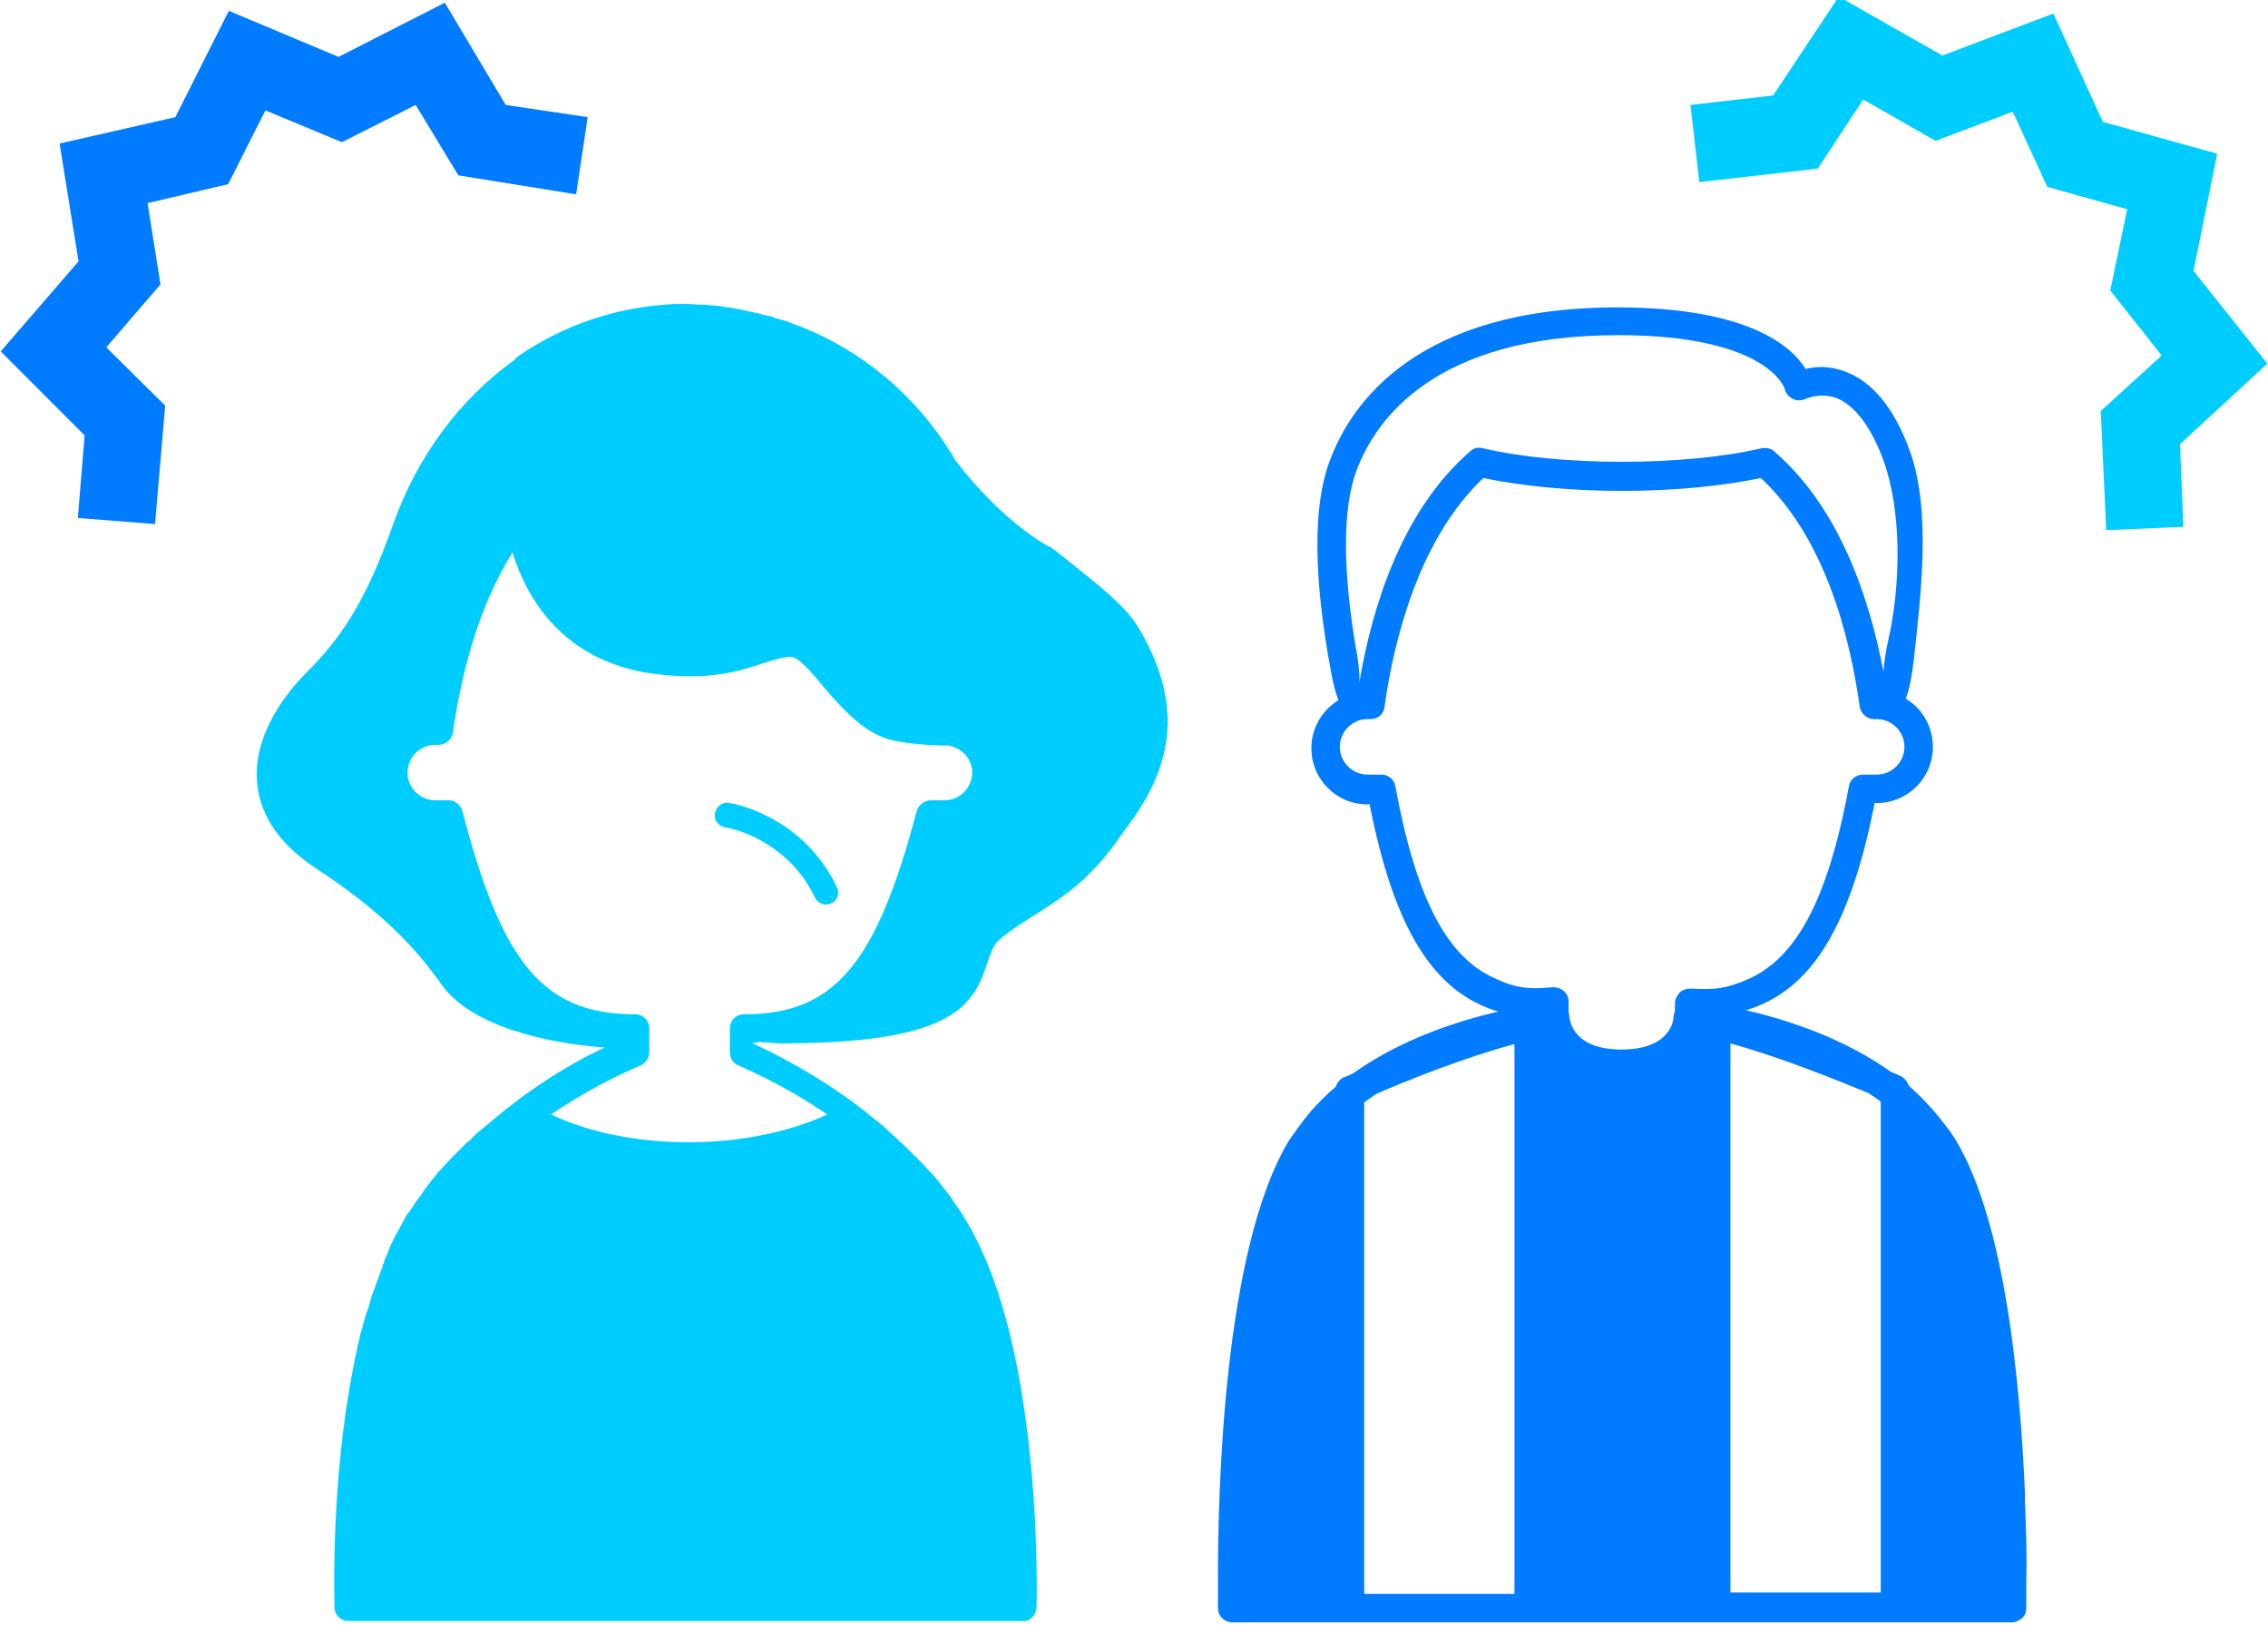 <?xml version="1.0" encoding="utf-8"?>
<!-- Generator: Adobe Illustrator 26.0.0, SVG Export Plug-In . SVG Version: 6.00 Build 0)  -->
<svg version="1.1" id="レイヤー_1" xmlns="http://www.w3.org/2000/svg" xmlns:xlink="http://www.w3.org/1999/xlink" x="0px"
	 y="0px" viewBox="0 0 335 240" style="enable-background:new 0 0 335 240;" xml:space="preserve">
<style type="text/css">
	.st0{fill:#017BFF;}
	.st1{fill:#00CDFF;}
</style>
<g>
	<path class="st0" d="M299.1,221.7c0-0.4,0-0.8,0-1.2c-0.7-16.2-2.9-39.9-10.2-52.1c-0.2-0.3-0.4-0.6-0.6-0.9
		c-0.3-0.5-0.7-1-1.1-1.5c-1.6-2.1-3.4-4-5.3-5.7c-0.2-0.6-0.6-1.1-1.2-1.4c-0.1,0-0.6-0.3-1.4-0.6c-6.6-4.7-14.5-7.5-21.4-9.1
		c9.7-2.9,15.4-12.4,19-30.6c0.2,0,0.3,0,0.3,0c4.6,0,8.3-3.7,8.3-8.3c0-3-1.6-5.7-4-7.1c0.5-1.3,0.9-3.3,1.2-5.9
		c1-9.3,2.6-21.8-0.6-30.7c-2.3-6.3-5.5-10.2-9.5-11.7c-2.3-0.9-4.4-0.8-5.9-0.4c-2-3.3-8.4-9.1-27.8-9.1
		c-29.6,0-39.4,14.2-42.5,22.7c-2.5,6.6-2.4,17.2,0.2,31.1c0.3,1.8,0.7,3.2,1.1,4.2c-2.4,1.5-4,4.1-4,7.1c0,4.6,3.7,8.3,8.3,8.3
		c0,0,0.1,0,0.3,0c3.6,18.2,9.3,27.7,19,30.6c-6.9,1.6-14.8,4.4-21.4,9.1c-0.8,0.4-1.3,0.6-1.4,0.6c-0.6,0.3-1,0.8-1.2,1.4
		c-2,1.7-3.8,3.6-5.3,5.7c-0.4,0.5-0.7,1-1.1,1.5c-0.2,0.3-0.4,0.6-0.6,0.9c-9.5,15.9-10.4,51.1-10.4,64.1c0,0.2,0,0.5,0,0.7
		c0,0.5,0,0.9,0,1.3c0,1.6,0,2.6,0,2.8c0,1.2,1,2.1,2.1,2.1h17.2c0,0,0,0,0,0h26.5c0,0,0,0,0,0h27.7c0,0,0,0,0,0H280c0,0,0,0,0,0
		h17.2c0.3,0,0.6-0.1,0.8-0.2c0.8-0.3,1.3-1,1.3-1.9c0-0.3,0-1.8,0-4.1C299.4,230.5,299.3,226.5,299.1,221.7z M201.5,235.3v-72.5
		c0.6-0.4,1.2-0.9,1.9-1.3c4.4-1.9,12.8-5.3,20.3-7.3v81.2H201.5z M255.6,235.3v-81.2c7.6,2.1,15.9,5.5,20.3,7.3
		c0.6,0.4,1.3,0.8,1.9,1.3v72.5H255.6z M200.4,69.4c2.8-7.4,11.5-19.9,38.6-19.9c22.2,0,24.6,7.9,24.6,7.9c0.1,0.6,0.6,1.2,1.2,1.5
		c0.6,0.3,1.3,0.3,1.9,0c0.1,0,2.1-1,4.6-0.1c2.7,1.1,5.1,4.3,6.9,9.2c2.7,7.4,2.6,18.3,0.7,26.6c-0.4,1.7-0.6,3.3-0.7,4.6
		c-2.1-11-6.5-24.2-16.1-32.5c-0.5-0.5-1.2-0.6-1.9-0.5c-5.6,1.3-12.9,2-20.6,2c-7.7,0-15-0.7-20.6-2c-0.7-0.2-1.4,0-1.9,0.5
		c-10,8.7-14.4,22.8-16.3,34c0-1.3-0.1-2.9-0.5-4.8C198.3,84.1,198.3,74.9,200.4,69.4z M220,144.1c-6.2-3.2-10.8-11.1-13.9-28
		c-0.2-1.1-1.2-1.8-2.3-1.7c-0.2,0-1.5,0-1.8,0c-2.2,0-4.1-1.8-4.1-4.1c0-2.2,1.8-4.1,4.1-4.1c0.1,0,0.2,0,0.3,0
		c1.1,0.1,2.1-0.7,2.2-1.8c1.5-10.6,5.3-25,14.6-33.8c5.7,1.2,13,1.9,20.5,1.9s14.8-0.7,20.5-1.9c9.4,8.8,13.1,23.1,14.6,33.8
		c0.2,1.1,1.2,1.9,2.3,1.8c0.1,0,0.2,0,0.2,0c2.2,0,4.1,1.8,4.1,4.1c0,2.2-1.8,4.1-4.1,4.1c-0.3,0-1.6,0-1.8,0
		c-1.1-0.1-2.1,0.6-2.3,1.7c-3.3,17.9-8.3,25.7-15.1,28.6c-3.1,1.3-4.5,1.5-8.3,1.3c-0.6,0-1.2,0.2-1.6,0.6c-0.4,0.4-0.7,1-0.7,1.6
		v1.1c-0.1,0.3-0.2,0.6-0.2,0.9c0,0.5-0.5,4.8-7.7,4.8c-7.2,0-7.6-4.3-7.7-4.8c0-0.2,0-0.4-0.1-0.6V148c0-0.6-0.2-1.2-0.7-1.6
		c-0.4-0.4-1-0.6-1.6-0.6C225.3,146.2,223.4,145.8,220,144.1z"/>
	<g>
		<path class="st1" d="M168.1,92.6c-1.9-3.1-5.5-5.9-9.6-9.2c-1-0.8-2.1-1.7-3.2-2.5c-0.1-0.1-0.2-0.2-0.4-0.2c-0.1,0-7-3.7-14-13
			c-0.1-0.2-0.1-0.4-0.3-0.6c-5.4-8.8-13.3-15.3-22.4-18.9c-0.1,0-0.2-0.1-0.3-0.1c-0.6-0.2-1.2-0.5-1.9-0.7
			c-0.2-0.1-0.4-0.1-0.7-0.2c-0.4-0.1-0.8-0.2-1.2-0.4c-0.3-0.1-0.6-0.2-0.9-0.2c-0.5-0.1-1-0.3-1.6-0.4c-0.3-0.1-0.6-0.1-0.9-0.2
			c-0.5-0.1-0.9-0.2-1.4-0.3c-0.3-0.1-0.7-0.1-1-0.2c-0.5-0.1-1-0.1-1.4-0.2c-0.2,0-0.4-0.1-0.7-0.1c-0.6-0.1-1.3-0.1-2-0.2
			c-0.2,0-0.3,0-0.5,0c-0.7,0-1.4-0.1-2.1-0.1c-0.6,0-1.2,0-1.8,0c-0.1,0-0.1,0-0.2,0c-8.3,0.4-16.3,3-23.2,7.8
			c-0.2,0.2-0.4,0.4-0.6,0.6c-7.9,5.7-14.2,14.1-17.8,24.3c-4.1,11.7-8,17-12.8,21.8c-2.4,2.4-8,8.9-7.2,16.4
			c0.5,4.9,3.5,9.1,8.9,12.6c13.3,8.7,17,15.5,19.1,18c5.5,6.2,17.7,7.9,23.3,8.3c-3.2,1.5-8.2,4.2-13.5,8.3c0,0,0,0,0,0
			c0,0-0.1,0-0.1,0.1c-0.7,0.5-1.4,1-2,1.6c-0.1,0.1-0.2,0.1-0.3,0.2c-0.6,0.5-1.2,1-1.9,1.6c-0.1,0.1-0.2,0.2-0.4,0.3
			c-0.6,0.5-1.1,1-1.7,1.6c-0.2,0.1-0.3,0.3-0.5,0.4c-0.5,0.5-1,1-1.6,1.6c-0.2,0.2-0.3,0.3-0.5,0.5c-0.5,0.5-1,1.1-1.5,1.6
			c-0.1,0.1-0.2,0.3-0.4,0.4c-0.4,0.5-0.8,1-1.2,1.5c-0.1,0.1-0.2,0.3-0.3,0.4c-0.5,0.6-0.9,1.2-1.3,1.8c-0.1,0.2-0.3,0.4-0.4,0.5
			c-0.4,0.6-0.8,1.2-1.2,1.8c0,0-0.1,0.1-0.1,0.1c0,0,0,0.1-0.1,0.1c-0.3,0.4-0.5,0.8-0.7,1.2c-0.1,0.1-0.1,0.2-0.2,0.4
			c-0.2,0.4-0.5,0.8-0.7,1.3c-0.1,0.2-0.2,0.3-0.3,0.5c-0.2,0.4-0.4,0.8-0.6,1.2c-0.1,0.2-0.2,0.5-0.3,0.7c-0.1,0.3-0.2,0.5-0.3,0.8
			c-0.2,0.4-0.4,0.8-0.5,1.3c-0.1,0.2-0.2,0.4-0.2,0.6c-0.2,0.5-0.4,1-0.6,1.6c-0.1,0.2-0.1,0.3-0.2,0.5c-0.2,0.6-0.4,1.1-0.6,1.7
			c-0.1,0.2-0.1,0.3-0.2,0.5c-0.1,0.4-0.2,0.7-0.3,1.1c-0.1,0.4-0.2,0.8-0.4,1.2c-0.1,0.3-0.2,0.6-0.3,0.9c-0.1,0.5-0.3,1-0.4,1.6
			c-0.1,0.2-0.1,0.4-0.2,0.6c-0.2,0.7-0.3,1.4-0.5,2.1c0,0,0,0.1,0,0.1c-3.7,16.4-3.5,34.1-3.4,37.8c0,0.4,0,0.6,0,0.6
			c0,1,0.8,1.8,1.7,2c0.1,0,0.3,0,0.4,0h99.5c0.1,0,0.1,0,0.2,0c0.1,0,0.2,0,0.2,0c0,0,0.1,0,0.1,0c0.1,0,0.2-0.1,0.3-0.1
			c0,0,0,0,0,0c0.5-0.2,0.9-0.6,1.1-1.1c0,0,0,0,0,0c0-0.1,0.1-0.2,0.1-0.3c0-0.1,0.1-0.3,0.1-0.4c0-0.4,0.3-10-0.9-21.9
			c-1.6-16.2-5-28.4-10.1-36.3c-0.4-0.7-0.9-1.3-1.3-1.9c-0.1-0.2-0.2-0.3-0.3-0.5c-0.4-0.6-0.9-1.2-1.4-1.8
			c-0.1-0.1-0.2-0.3-0.3-0.4c-0.4-0.5-0.8-1-1.3-1.5c-0.1-0.1-0.2-0.3-0.4-0.4c-0.5-0.6-1-1.1-1.5-1.6c-0.2-0.2-0.3-0.4-0.5-0.5
			c-0.5-0.5-1-1-1.5-1.5c-0.2-0.2-0.4-0.4-0.6-0.5c-0.5-0.5-1-1-1.6-1.5c-0.2-0.2-0.3-0.3-0.5-0.5c-0.6-0.5-1.1-1-1.7-1.4
			c-0.2-0.1-0.3-0.3-0.5-0.4c-0.6-0.5-1.2-1-1.9-1.5c0,0-0.1-0.1-0.1-0.1c0,0,0,0,0,0c-6.7-5-12.9-8-15.5-9.2V154
			c0.3,0,0.6,0,0.9-0.1l3,0.2c24.9,0,28.6-5.1,30.7-11.8c0.5-1.5,0.9-2.7,1.9-3.6c1.7-1.4,3.4-2.5,5.2-3.6c4.1-2.6,8.4-5.3,13-12.2
			C171.9,115.2,176,105.7,168.1,92.6z M122.2,164.6c-5.7,2.6-12.9,4.1-20.4,4.1c-7.6,0-14.7-1.4-20.4-4.1c6.9-4.7,12.7-7,13.1-7.2
			c0.8-0.3,1.4-1.1,1.4-2v-3.5c0-1.2-0.9-2.1-2.1-2.1c-13.4,0-19.6-7.3-25.5-30c-0.3-1-1.2-1.7-2.2-1.6c-0.2,0-1.5,0-1.8,0
			c-2.2,0-4.1-1.8-4.1-4.1c0-2.2,1.8-4.1,4.1-4.1c0.1,0,0.2,0,0.3,0c1.1,0.1,2.1-0.7,2.3-1.8c1.1-7.8,3.5-18.2,8.8-26.6
			c2.1,6.8,7.3,15.5,19.5,17.7c9.1,1.5,14.1-0.2,17.7-1.4c1.6-0.5,2.8-0.9,3.9-0.9c1.1,0,3.2,2.4,4.8,4.4c2.9,3.3,6.1,7.1,10.5,8
			c2.1,0.4,4.8,0.7,7.9,0.7c2,0.3,3.6,1.9,3.6,4c0,2.2-1.8,4.1-4.1,4.1c-0.3,0-1.6,0-1.8,0c-1-0.1-2,0.6-2.3,1.6
			c-6,22.7-12.2,30-25.5,30c-1.2,0-2.1,0.9-2.1,2.1v3.5c0,0.9,0.5,1.7,1.4,2C109.5,157.6,115.3,159.9,122.2,164.6z"/>
		<path class="st1" d="M120.4,132.6c0.3,0.6,1,1,1.6,1c0.3,0,0.5-0.1,0.8-0.2c0.9-0.4,1.3-1.5,0.8-2.4c-5-10.5-15.4-12.4-15.9-12.4
			c-1-0.2-1.9,0.5-2.1,1.5c-0.2,1,0.5,1.9,1.5,2.1C107.5,122.2,116.2,123.8,120.4,132.6z"/>
	</g>
	<polygon class="st0" points="12.5,64.3 11.5,76.5 22.9,77.4 24.4,59.9 15.7,51.3 23.7,42 21.8,30 33.7,27.2 39.2,16.3 50.5,21 
		61.4,15.5 67.7,25.9 85.1,28.7 86.8,17.3 74.7,15.5 65.7,0.4 50,8.4 33.8,1.6 25.9,17.3 8.8,21.2 11.6,38.6 0.1,51.9 	"/>
	<polygon class="st1" points="322,65.6 322.5,77.8 311.1,78.3 310.3,60.7 319.3,52.5 311.7,42.9 314.2,30.9 302.4,27.6 297.3,16.5 
		285.9,20.8 275.2,14.7 268.5,24.9 251,26.9 249.7,15.5 261.9,14.1 271.6,-0.5 286.9,8.2 303.3,2 310.6,18 327.5,22.7 324,40 
		334.9,53.7 	"/>
</g>
</svg>

